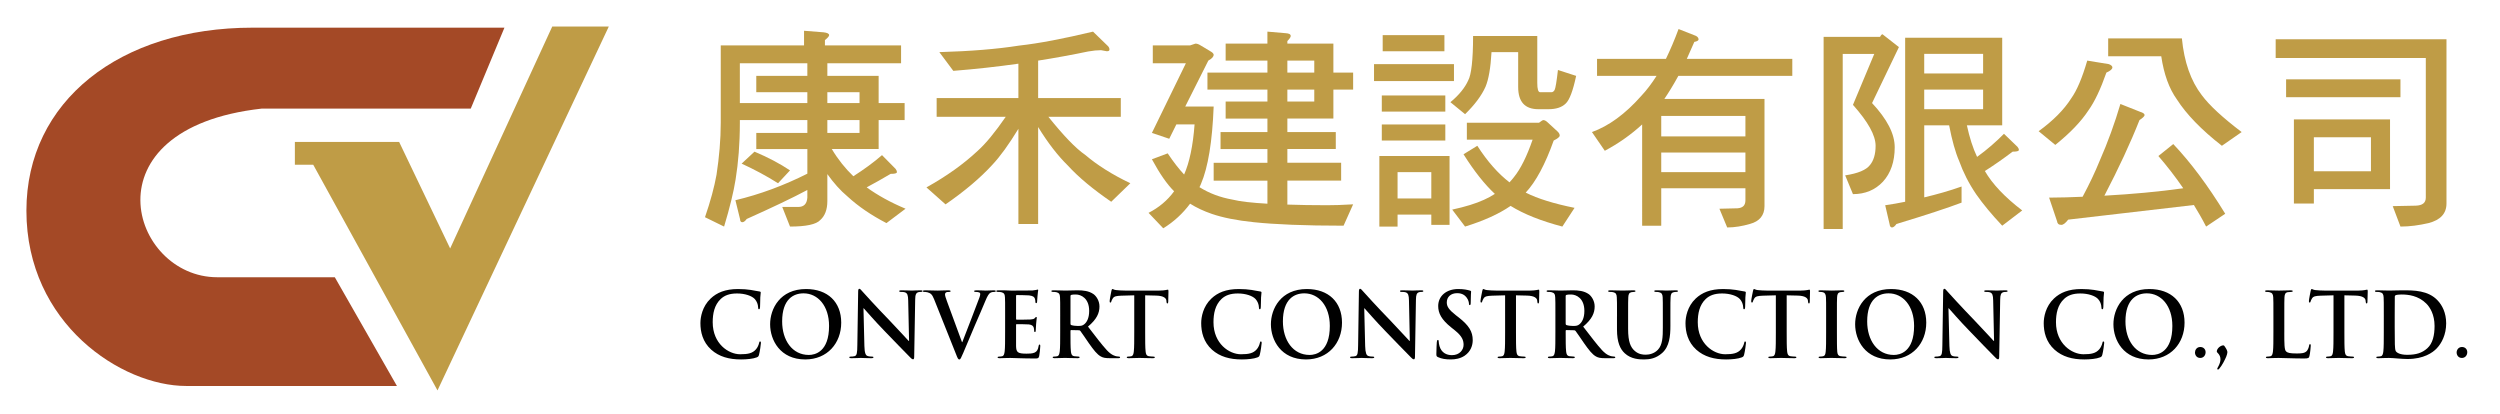 <?xml version="1.0" encoding="utf-8"?>
<!-- Generator: Adobe Illustrator 16.0.0, SVG Export Plug-In . SVG Version: 6.00 Build 0)  -->
<svg version="1.2" baseProfile="tiny" id="圖層_1"
	 xmlns="http://www.w3.org/2000/svg" xmlns:xlink="http://www.w3.org/1999/xlink" x="0px" y="0px" width="248.5px"
	 height="41.167px" viewBox="0 0 248.5 41.167" xml:space="preserve">
<g>
	<g>
		<g>
			<g>
				<path fill="#A44926" d="M46.792,10.797l3.35-8.047c0,0-19.729,0-25.024,0c-13.23,0-22.493,7.331-22.493,18.191
					c0,11.25,9.482,17.425,15.877,17.425h20.953l-6.175-10.808c0,0-5.517,0-11.69,0c-8.6,0-13.232-14.776,4.411-16.761H46.792z"/>
				<polygon fill="#BF9C46" points="29.31,14.106 39.673,14.106 44.745,24.696 54.893,2.639 60.514,2.639 43.487,38.807 
					31.136,16.376 29.31,16.376 				"/>
			</g>
		</g>
		<g>
			<path fill="#BF9C46" d="M81.863,3.211c0.354,0.041,0.553,0.129,0.553,0.282c0,0.109-0.155,0.282-0.418,0.496v0.522h7.569v1.776
				h-7.328v1.253h5.098v2.704h2.583v1.691h-2.583v2.877h-4.658c0.621,1.04,1.349,1.947,2.145,2.707
				c1.081-0.693,2.03-1.386,2.848-2.099l1.345,1.362c0.088,0.109,0.134,0.218,0.134,0.326c0,0.129-0.22,0.173-0.62,0.173
				c-0.794,0.479-1.588,0.91-2.384,1.342c1.083,0.781,2.363,1.495,3.865,2.123l-1.899,1.43c-1.503-0.781-2.782-1.647-3.864-2.642
				c-0.73-0.608-1.392-1.362-2.01-2.229v2.684c0,0.845-0.241,1.471-0.705,1.882c-0.399,0.435-1.415,0.649-3.006,0.649l-0.771-1.949
				h1.588c0.555,0,0.863-0.3,0.906-0.928v-0.76c-1.455,0.781-3.464,1.732-6.027,2.883c-0.155,0.217-0.308,0.323-0.438,0.323
				c-0.135,0-0.223-0.105-0.223-0.302l-0.463-1.885c2.45-0.584,4.834-1.471,7.152-2.639v-2.449h-5.076v-1.6h5.076v-1.277h-6.709
				v0.261c0,2.099-0.156,3.981-0.422,5.628c-0.198,1.251-0.574,2.79-1.146,4.695l-1.899-0.931c0.553-1.6,0.928-3.007,1.147-4.222
				c0.266-1.753,0.42-3.482,0.42-5.17V4.512h8.279V3.059L81.863,3.211z M80.25,6.288h-6.709v3.958h6.709v-1.08h-5.076V7.542h5.076
				V6.288z M78.527,16.937l-1.19,1.277c-1.126-0.713-2.34-1.362-3.62-1.95l1.28-1.189C76.388,15.66,77.559,16.288,78.527,16.937z
				 M82.238,10.246h3.2v-1.08h-3.2V10.246z M82.238,13.214h3.2v-1.277h-3.2V13.214z"/>
			<path fill="#BF9C46" d="M108.16,5.117c-1.658,0.344-3.313,0.649-4.969,0.907V9.75h8.216v1.861h-7.197
				c1.5,1.865,2.714,3.139,3.666,3.788c1.168,0.998,2.668,1.952,4.479,2.815l-1.899,1.841c-1.765-1.212-3.221-2.404-4.325-3.614
				c-0.974-0.954-1.969-2.231-2.94-3.814v9.636h-1.962v-9.459c-0.95,1.559-1.809,2.748-2.606,3.593
				c-1.148,1.254-2.695,2.578-4.637,3.917l-1.897-1.688c1.987-1.104,3.688-2.316,5.098-3.638c0.795-0.713,1.723-1.838,2.782-3.376
				h-6.866V9.75h8.125V6.33c-2.12,0.302-4.282,0.54-6.469,0.713l-1.39-1.862c3.089-0.088,5.74-0.302,7.925-0.649
				c1.987-0.217,4.437-0.693,7.354-1.388l1.477,1.432c0.089,0.085,0.156,0.215,0.156,0.347c0,0.126-0.088,0.17-0.266,0.17
				l-0.574-0.105C109.087,4.988,108.647,5.029,108.16,5.117z"/>
			<path fill="#BF9C46" d="M125.98,4.336V3.144l1.812,0.155c0.331,0.018,0.505,0.106,0.505,0.279c0,0.108-0.11,0.281-0.333,0.499
				v0.259h4.574v2.88h1.963v1.688h-1.963v2.88h-4.574v1.342h4.813v1.688h-4.813v1.365h5.345v1.776h-5.345v2.381
				c1.171,0.041,2.499,0.064,3.954,0.064c0.665,0,1.524-0.023,2.583-0.088l-0.95,2.123c-3.884,0-6.845-0.129-8.919-0.347
				c-1.7-0.173-3.09-0.455-4.172-0.825c-0.816-0.279-1.546-0.625-2.164-1.016c-0.726,0.975-1.612,1.797-2.67,2.446l-1.46-1.535
				c1.019-0.52,1.88-1.233,2.541-2.144c-0.703-0.693-1.435-1.752-2.208-3.182l1.57-0.587c0.593,0.89,1.146,1.583,1.632,2.105
				c0.53-1.192,0.883-2.859,1.04-4.982h-1.811l-0.708,1.427l-1.722-0.582l3.378-6.926h-3.29V4.512h3.709l0.53-0.176
				c0.176,0,0.333,0.064,0.508,0.176l1.082,0.649c0.132,0.085,0.221,0.197,0.221,0.279c0,0.196-0.177,0.39-0.53,0.584l-2.297,4.568
				h2.827c-0.133,3.464-0.553,6.042-1.26,7.686c-0.043,0.129-0.11,0.238-0.152,0.326c0.969,0.608,2.054,1.016,3.268,1.233
				c0.772,0.194,1.942,0.323,3.488,0.411v-2.292h-5.344v-1.776h5.344v-1.365h-4.66v-1.688h4.66v-1.342h-4.153v-1.691h4.153V8.904
				h-5.962V7.216h5.962V6.024h-4.153V4.336H125.98z M127.964,7.216h2.675V6.024h-2.675V7.216z M127.964,10.093h2.675V8.904h-2.675
				V10.093z"/>
			<path fill="#BF9C46" d="M144.525,6.374v1.685h-7.947V6.374H144.525z M144.085,15.507v6.844h-1.813v-1.019h-3.354v1.189h-1.81
				v-7.014H144.085z M143.665,9.488v1.603h-6.314V9.488H143.665z M143.665,12.369v1.6h-6.314v-1.6H143.665z M143.575,3.493v1.6
				h-6.136v-1.6H143.575z M142.272,19.729V17.11h-3.354v2.619H142.272z M152.805,3.579v4.656c0,0.625,0.089,0.931,0.286,0.931h1.128
				c0.109,0,0.219-0.067,0.307-0.218c0.09-0.172,0.2-0.821,0.333-1.993l1.809,0.587c-0.31,1.471-0.662,2.405-1.038,2.749
				c-0.396,0.39-0.972,0.563-1.721,0.563h-0.992c-1.349,0-2.011-0.737-2.011-2.208V5.181h-2.649
				c-0.088,1.559-0.286,2.707-0.595,3.441c-0.397,0.89-1.083,1.8-2.033,2.728l-1.458-1.192c0.884-0.731,1.458-1.471,1.769-2.164
				c0.307-0.561,0.484-2.035,0.484-4.416H152.805z M152.981,12.198c0.223-0.176,0.376-0.261,0.422-0.261
				c0.129,0,0.285,0.085,0.418,0.214l1.015,0.934c0.133,0.129,0.199,0.258,0.199,0.391c0,0.128-0.199,0.299-0.598,0.493
				c-0.84,2.36-1.768,4.092-2.782,5.176c1.193,0.605,2.826,1.104,4.856,1.515l-1.214,1.861c-2.119-0.561-3.818-1.233-5.143-2.055
				c-1.191,0.822-2.716,1.494-4.526,2.055l-1.278-1.686c1.302-0.282,2.361-0.608,3.156-0.975c0.397-0.176,0.75-0.37,1.083-0.587
				c-1.017-0.951-2.054-2.251-3.115-3.94l1.371-0.842c1.014,1.58,2.096,2.792,3.201,3.635c0.153-0.17,0.309-0.347,0.44-0.52
				c0.664-0.822,1.28-2.055,1.854-3.72h-6.534v-1.688H152.981z"/>
			<path fill="#BF9C46" d="M165.592,5.854c0.439-0.91,0.859-1.885,1.257-2.968l1.545,0.608c0.288,0.085,0.443,0.238,0.443,0.411
				c0,0.129-0.155,0.214-0.42,0.258c-0.265,0.608-0.509,1.171-0.749,1.691h10.487v1.688h-11.327
				c-0.486,0.887-0.95,1.645-1.392,2.293h9.955v10.654c0,0.907-0.484,1.515-1.457,1.773c-0.749,0.218-1.501,0.347-2.251,0.347
				l-0.773-1.861l1.81-0.044c0.51-0.044,0.775-0.282,0.775-0.802v-1.189h-8.368v3.723h-1.898V12.369
				c-1.105,1.016-2.341,1.885-3.711,2.619l-1.279-1.861c1.678-0.605,3.312-1.797,4.902-3.593c0.529-0.561,1.039-1.233,1.521-1.991
				h-5.916V5.854H165.592z M173.495,13.561v-2.035h-8.368v2.035H173.495z M173.495,17.11v-1.949h-8.368v1.949H173.495z"/>
			<path fill="#BF9C46" d="M188.752,4.682l-2.67,5.563c1.499,1.603,2.252,3.054,2.252,4.396c0,1.43-0.398,2.577-1.172,3.42
				c-0.772,0.822-1.765,1.236-2.979,1.236l-0.773-1.865c1.279-0.194,2.097-0.54,2.472-1.036c0.354-0.434,0.552-1.063,0.552-1.905
				c0-1.04-0.75-2.381-2.25-4.069l2.118-5.064h-3.136v17.404h-1.899V3.667h5.609c0.088-0.173,0.178-0.261,0.244-0.261L188.752,4.682
				z M199.019,3.751v8.705h-3.512c0.265,1.212,0.598,2.272,1.015,3.139c1.02-0.737,1.901-1.515,2.673-2.296l1.348,1.3
				c0.091,0.108,0.132,0.214,0.132,0.302c0,0.129-0.221,0.173-0.619,0.173c-0.881,0.669-1.81,1.321-2.76,1.926
				c0.75,1.3,1.987,2.598,3.711,3.919l-1.987,1.515c-1.059-1.125-1.92-2.164-2.584-3.118c-0.751-1.104-1.301-2.208-1.697-3.312
				c-0.376-0.863-0.708-2.058-0.996-3.549h-2.474v7.164c1.262-0.302,2.496-0.646,3.71-1.08v1.603c-1.369,0.517-3.53,1.233-6.47,2.12
				c-0.152,0.218-0.307,0.347-0.441,0.347c-0.131,0-0.219-0.108-0.242-0.326l-0.438-1.882c0.658-0.088,1.323-0.217,1.984-0.346
				V3.751H199.019z M197.121,7.304V5.357h-5.854v1.947H197.121z M197.121,10.854v-1.95h-5.854v1.95H197.121z"/>
			<path fill="#BF9C46" d="M209.616,6.374c0.221,0.085,0.355,0.194,0.355,0.323c0,0.173-0.2,0.347-0.596,0.52
				c-0.575,1.644-1.172,2.901-1.791,3.764c-0.725,1.106-1.832,2.257-3.288,3.423l-1.655-1.363c1.435-1.042,2.515-2.123,3.243-3.271
				c0.556-0.778,1.084-2.014,1.589-3.746L209.616,6.374z M212.729,11.115c0.291,0.085,0.443,0.194,0.443,0.323
				c0,0.109-0.176,0.282-0.508,0.5c-0.904,2.293-2.076,4.803-3.488,7.513c2.737-0.152,5.367-0.39,7.839-0.737
				c-0.796-1.168-1.635-2.231-2.472-3.206l1.48-1.189c1.72,1.817,3.443,4.113,5.164,6.929l-1.9,1.274
				c-0.396-0.778-0.815-1.495-1.215-2.144l-12.495,1.454c-0.265,0.346-0.488,0.52-0.685,0.52c-0.265,0-0.396-0.132-0.417-0.347
				l-0.795-2.36c1.145,0,2.249-0.044,3.332-0.088c0.684-1.277,1.235-2.446,1.677-3.529c0.839-1.905,1.523-3.811,2.078-5.692
				L212.729,11.115z M216.88,3.819c0.224,2.334,0.884,4.219,1.967,5.625c0.77,1.042,2.097,2.254,3.973,3.682l-1.964,1.365
				c-2.055-1.603-3.532-3.142-4.463-4.592c-0.792-1.104-1.301-2.534-1.564-4.304h-5.276V3.819H216.88z"/>
			<path fill="#BF9C46" d="M243.18,3.904v16.323c0,0.996-0.596,1.645-1.791,1.95c-0.927,0.214-1.852,0.344-2.783,0.344l-0.769-2.032
				l2.295-0.047c0.661-0.021,0.993-0.282,0.993-0.798V5.766h-14.923V3.904H243.18z M238.605,7.888v1.776h-11.367V7.888H238.605z
				 M237.569,11.869v6.932h-7.571v1.427h-1.984v-8.358H237.569z M235.673,17.022v-3.376h-5.675v3.376H235.673z"/>
		</g>
		<g>
			<path d="M70.696,34.758c-0.849-0.766-1.075-1.768-1.075-2.633c0-0.608,0.184-1.662,1.015-2.449
				c0.622-0.587,1.444-0.946,2.731-0.946c0.539,0,0.857,0.036,1.255,0.088c0.329,0.044,0.607,0.126,0.866,0.153
				c0.093,0.008,0.129,0.053,0.129,0.105c0,0.07-0.026,0.182-0.044,0.49c-0.015,0.3-0.007,0.79-0.025,0.966
				c-0.009,0.135-0.028,0.206-0.104,0.206c-0.069,0-0.088-0.071-0.088-0.197c-0.007-0.276-0.12-0.587-0.334-0.822
				c-0.288-0.308-0.96-0.549-1.757-0.549c-0.751,0-1.245,0.191-1.626,0.549c-0.631,0.599-0.796,1.45-0.796,2.314
				c0,2.125,1.566,3.179,2.726,3.179c0.771,0,1.236-0.091,1.583-0.5c0.147-0.167,0.26-0.431,0.293-0.587
				c0.027-0.147,0.044-0.182,0.115-0.182c0.059,0,0.076,0.062,0.076,0.135c0,0.105-0.105,0.881-0.191,1.189
				c-0.044,0.15-0.078,0.194-0.224,0.255c-0.345,0.144-1.004,0.206-1.558,0.206C72.477,35.729,71.481,35.462,70.696,34.758z"/>
			<path d="M76.55,32.23c0-1.527,0.977-3.5,3.574-3.5c2.155,0,3.493,1.295,3.493,3.341c0,2.043-1.384,3.658-3.581,3.658
				C77.556,35.729,76.55,33.813,76.55,32.23z M82.409,32.4c0-2.002-1.117-3.242-2.535-3.242c-0.997,0-2.128,0.57-2.128,2.795
				c0,1.858,0.994,3.329,2.655,3.329C81.007,35.283,82.409,34.98,82.409,32.4z"/>
			<path d="M85.921,34.394c0.016,0.695,0.129,0.924,0.301,0.986c0.15,0.056,0.314,0.065,0.451,0.065c0.096,0,0.147,0.018,0.147,0.07
				c0,0.073-0.076,0.091-0.198,0.091c-0.561,0-0.909-0.027-1.073-0.027c-0.077,0-0.483,0.027-0.934,0.027
				c-0.114,0-0.192-0.009-0.192-0.091c0-0.053,0.054-0.07,0.138-0.07c0.116,0,0.269-0.009,0.392-0.044
				c0.225-0.07,0.258-0.329,0.266-1.106l0.081-5.288c0-0.176,0.024-0.303,0.113-0.303c0.094,0,0.172,0.115,0.319,0.276
				c0.103,0.118,1.418,1.571,2.682,2.869c0.589,0.605,1.757,1.891,1.901,2.035h0.045l-0.086-4.011
				c-0.011-0.543-0.087-0.714-0.295-0.805c-0.129-0.053-0.336-0.053-0.457-0.053c-0.104,0-0.139-0.026-0.139-0.08
				c0-0.073,0.095-0.079,0.225-0.079c0.449,0,0.865,0.026,1.045,0.026c0.097,0,0.424-0.026,0.852-0.026
				c0.11,0,0.196,0.006,0.196,0.079c0,0.053-0.052,0.08-0.155,0.08c-0.085,0-0.155,0-0.258,0.026
				c-0.244,0.073-0.313,0.258-0.32,0.761l-0.097,5.634c0,0.197-0.034,0.279-0.112,0.279c-0.095,0-0.2-0.1-0.295-0.2
				c-0.544-0.535-1.652-1.703-2.552-2.625c-0.942-0.966-1.903-2.082-2.059-2.249h-0.025L85.921,34.394z"/>
			<path d="M92.843,29.729c-0.198-0.49-0.346-0.587-0.658-0.678c-0.129-0.035-0.267-0.035-0.337-0.035
				c-0.077,0-0.103-0.026-0.103-0.08c0-0.073,0.094-0.079,0.223-0.079c0.462,0,0.953,0.026,1.255,0.026
				c0.218,0,0.633-0.026,1.063-0.026c0.104,0,0.201,0.015,0.201,0.079s-0.053,0.08-0.129,0.08c-0.141,0-0.27,0.009-0.339,0.062
				c-0.06,0.044-0.085,0.109-0.085,0.191c0,0.114,0.076,0.364,0.198,0.687l1.489,4.051h0.033c0.375-0.98,1.498-3.857,1.706-4.448
				c0.042-0.114,0.076-0.247,0.076-0.329c0-0.071-0.034-0.141-0.113-0.167c-0.104-0.038-0.233-0.047-0.345-0.047
				c-0.078,0-0.148-0.009-0.148-0.071c0-0.073,0.08-0.088,0.245-0.088c0.432,0,0.794,0.026,0.907,0.026
				c0.147,0,0.552-0.026,0.813-0.026c0.113,0,0.181,0.015,0.181,0.079s-0.052,0.08-0.138,0.08s-0.267,0-0.424,0.105
				c-0.111,0.085-0.242,0.235-0.476,0.808c-0.339,0.839-0.571,1.321-1.038,2.419c-0.554,1.304-0.96,2.275-1.151,2.725
				c-0.225,0.517-0.276,0.658-0.398,0.658c-0.112,0-0.166-0.123-0.329-0.543L92.843,29.729z"/>
			<path d="M99.91,31.446c0-1.359,0-1.609-0.018-1.894c-0.016-0.302-0.085-0.446-0.372-0.511c-0.072-0.018-0.216-0.026-0.337-0.026
				c-0.094,0-0.147-0.015-0.147-0.08s0.06-0.079,0.189-0.079c0.235,0,0.484,0.006,0.702,0.006c0.225,0.009,0.424,0.021,0.544,0.021
				c0.278,0,2.001,0,2.164-0.012c0.164-0.015,0.301-0.035,0.371-0.053c0.043-0.009,0.095-0.035,0.138-0.035
				c0.045,0,0.053,0.035,0.053,0.079c0,0.064-0.044,0.171-0.069,0.582c-0.009,0.091-0.027,0.484-0.044,0.59
				c-0.008,0.044-0.026,0.097-0.085,0.097c-0.063,0-0.081-0.044-0.081-0.124c0-0.062-0.004-0.214-0.05-0.323
				c-0.062-0.158-0.147-0.267-0.58-0.323c-0.147-0.015-1.055-0.032-1.227-0.032c-0.045,0-0.063,0.026-0.063,0.087v2.258
				c0,0.064,0.01,0.1,0.063,0.1c0.19,0,1.185,0,1.383-0.018c0.207-0.018,0.338-0.044,0.415-0.135c0.059-0.07,0.096-0.117,0.14-0.117
				c0.033,0,0.059,0.023,0.059,0.073c0,0.056-0.034,0.197-0.069,0.652c-0.009,0.179-0.034,0.537-0.034,0.599
				c0,0.071,0,0.17-0.078,0.17c-0.062,0-0.078-0.035-0.078-0.082c-0.007-0.088-0.007-0.203-0.035-0.32
				c-0.042-0.176-0.166-0.311-0.484-0.349c-0.165-0.018-1.021-0.026-1.229-0.026c-0.042,0-0.053,0.038-0.053,0.091v0.705
				c0,0.302-0.007,1.125,0,1.386c0.018,0.614,0.155,0.749,1.039,0.749c0.225,0,0.588,0,0.813-0.109
				c0.226-0.109,0.332-0.293,0.391-0.661c0.016-0.1,0.034-0.132,0.094-0.132c0.069,0,0.069,0.07,0.069,0.161
				c0,0.206-0.069,0.813-0.11,0.989c-0.063,0.232-0.141,0.232-0.469,0.232c-0.65,0-1.126-0.018-1.496-0.026
				c-0.373-0.018-0.64-0.027-0.9-0.027c-0.097,0-0.285,0-0.493,0.009c-0.199,0-0.424,0.018-0.598,0.018
				c-0.113,0-0.173-0.027-0.173-0.091c0-0.041,0.037-0.07,0.139-0.07c0.129,0,0.235-0.018,0.311-0.035
				c0.173-0.039,0.216-0.232,0.251-0.49c0.043-0.373,0.043-1.083,0.043-1.903V31.446z"/>
			<path d="M105.384,31.446c0-1.359,0-1.609-0.018-1.894c-0.017-0.302-0.085-0.446-0.373-0.511
				c-0.069-0.018-0.213-0.026-0.334-0.026c-0.096,0-0.148-0.015-0.148-0.08s0.061-0.079,0.189-0.079
				c0.459,0,1.004,0.026,1.188,0.026c0.292,0,0.95-0.026,1.218-0.026c0.544,0,1.125,0.053,1.591,0.382
				c0.244,0.173,0.589,0.628,0.589,1.224c0,0.661-0.269,1.269-1.142,2.002c0.771,0.998,1.367,1.794,1.877,2.346
				c0.484,0.52,0.839,0.581,0.968,0.608c0.096,0.018,0.174,0.026,0.241,0.026c0.07,0,0.106,0.029,0.106,0.07
				c0,0.073-0.061,0.091-0.166,0.091h-0.821c-0.484,0-0.7-0.044-0.925-0.17c-0.373-0.203-0.7-0.625-1.186-1.31
				c-0.347-0.496-0.743-1.101-0.856-1.236c-0.042-0.053-0.096-0.062-0.156-0.062l-0.753-0.017c-0.044,0-0.069,0.017-0.069,0.073
				v0.124c0,0.828,0,1.539,0.042,1.912c0.026,0.258,0.078,0.452,0.338,0.49c0.129,0.018,0.32,0.035,0.424,0.035
				c0.071,0,0.103,0.029,0.103,0.07c0,0.064-0.061,0.091-0.173,0.091c-0.502,0-1.139-0.027-1.271-0.027
				c-0.165,0-0.709,0.027-1.056,0.027c-0.113,0-0.173-0.027-0.173-0.091c0-0.041,0.036-0.07,0.141-0.07
				c0.126,0,0.232-0.018,0.31-0.035c0.172-0.039,0.216-0.232,0.25-0.49c0.044-0.373,0.044-1.083,0.044-1.903V31.446z
				 M106.405,32.151c0,0.097,0.018,0.135,0.076,0.161c0.184,0.059,0.442,0.088,0.658,0.088c0.348,0,0.459-0.035,0.615-0.153
				c0.26-0.193,0.51-0.608,0.51-1.339c0-1.268-0.813-1.635-1.323-1.635c-0.216,0-0.371,0.009-0.459,0.038
				c-0.059,0.018-0.076,0.05-0.076,0.124V32.151z"/>
			<path d="M112.744,29.355l-1.289,0.036c-0.5,0.021-0.708,0.064-0.837,0.258c-0.09,0.135-0.132,0.241-0.15,0.312
				c-0.016,0.073-0.043,0.111-0.094,0.111c-0.062,0-0.076-0.047-0.076-0.144c0-0.144,0.162-0.957,0.179-1.028
				c0.028-0.117,0.051-0.17,0.105-0.17c0.068,0,0.155,0.088,0.373,0.106c0.25,0.026,0.578,0.047,0.866,0.047h3.424
				c0.277,0,0.47-0.026,0.599-0.047c0.129-0.026,0.198-0.044,0.232-0.044c0.062,0,0.069,0.056,0.069,0.188
				c0,0.191-0.024,0.805-0.024,1.037c-0.008,0.091-0.027,0.144-0.078,0.144c-0.069,0-0.086-0.047-0.096-0.179l-0.007-0.1
				c-0.019-0.232-0.254-0.481-1.021-0.5l-1.089-0.026v3.661c0,0.819,0,1.53,0.043,1.912c0.024,0.249,0.077,0.443,0.335,0.481
				c0.122,0.018,0.311,0.035,0.441,0.035c0.096,0,0.138,0.029,0.138,0.07c0,0.064-0.067,0.091-0.163,0.091
				c-0.571,0-1.115-0.027-1.359-0.027c-0.198,0-0.744,0.027-1.09,0.027c-0.111,0-0.172-0.027-0.172-0.091
				c0-0.041,0.032-0.07,0.138-0.07c0.129,0,0.235-0.018,0.311-0.035c0.173-0.039,0.225-0.232,0.251-0.49
				c0.042-0.373,0.042-1.083,0.042-1.903V29.355z"/>
			<path d="M120.471,34.758c-0.847-0.766-1.072-1.768-1.072-2.633c0-0.608,0.181-1.662,1.012-2.449
				c0.622-0.587,1.444-0.946,2.733-0.946c0.537,0,0.857,0.036,1.255,0.088c0.328,0.044,0.607,0.126,0.865,0.153
				c0.097,0.008,0.129,0.053,0.129,0.105c0,0.07-0.022,0.182-0.044,0.49c-0.016,0.3-0.007,0.79-0.025,0.966
				c-0.007,0.135-0.025,0.206-0.104,0.206c-0.066,0-0.085-0.071-0.085-0.197c-0.008-0.276-0.122-0.587-0.339-0.822
				c-0.287-0.308-0.96-0.549-1.756-0.549c-0.751,0-1.244,0.191-1.625,0.549c-0.629,0.599-0.795,1.45-0.795,2.314
				c0,2.125,1.563,3.179,2.723,3.179c0.771,0,1.238-0.091,1.585-0.5c0.146-0.167,0.259-0.431,0.292-0.587
				c0.027-0.147,0.044-0.182,0.113-0.182c0.061,0,0.079,0.062,0.079,0.135c0,0.105-0.104,0.881-0.192,1.189
				c-0.042,0.15-0.077,0.194-0.224,0.255c-0.346,0.144-1.004,0.206-1.556,0.206C122.254,35.729,121.26,35.462,120.471,34.758z"/>
			<path d="M126.328,32.23c0-1.527,0.979-3.5,3.573-3.5c2.153,0,3.494,1.295,3.494,3.341c0,2.043-1.384,3.658-3.581,3.658
				C127.331,35.729,126.328,33.813,126.328,32.23z M132.184,32.4c0-2.002-1.116-3.242-2.535-3.242c-0.994,0-2.128,0.57-2.128,2.795
				c0,1.858,0.996,3.329,2.657,3.329C130.784,35.283,132.184,34.98,132.184,32.4z"/>
			<path d="M135.697,34.394c0.018,0.695,0.129,0.924,0.303,0.986c0.147,0.056,0.312,0.065,0.451,0.065
				c0.095,0,0.147,0.018,0.147,0.07c0,0.073-0.08,0.091-0.198,0.091c-0.564,0-0.91-0.027-1.073-0.027
				c-0.079,0-0.485,0.027-0.937,0.027c-0.111,0-0.189-0.009-0.189-0.091c0-0.053,0.051-0.07,0.139-0.07
				c0.112,0,0.269-0.009,0.389-0.044c0.226-0.07,0.258-0.329,0.268-1.106l0.078-5.288c0-0.176,0.026-0.303,0.115-0.303
				c0.092,0,0.17,0.115,0.319,0.276c0.1,0.118,1.416,1.571,2.681,2.869c0.587,0.605,1.755,1.891,1.902,2.035h0.043l-0.084-4.011
				c-0.01-0.543-0.087-0.714-0.295-0.805c-0.129-0.053-0.337-0.053-0.459-0.053c-0.103,0-0.137-0.026-0.137-0.08
				c0-0.073,0.092-0.079,0.225-0.079c0.449,0,0.865,0.026,1.045,0.026c0.096,0,0.425-0.026,0.85-0.026
				c0.111,0,0.198,0.006,0.198,0.079c0,0.053-0.052,0.08-0.154,0.08c-0.088,0-0.157,0-0.26,0.026
				c-0.245,0.073-0.313,0.258-0.32,0.761l-0.095,5.634c0,0.197-0.036,0.279-0.113,0.279c-0.095,0-0.2-0.1-0.294-0.2
				c-0.546-0.535-1.654-1.703-2.555-2.625c-0.942-0.966-1.901-2.082-2.058-2.249h-0.024L135.697,34.394z"/>
			<path d="M142.939,35.5c-0.137-0.064-0.165-0.109-0.165-0.305c0-0.494,0.036-1.028,0.043-1.171
				c0.009-0.132,0.036-0.232,0.106-0.232c0.078,0,0.085,0.082,0.085,0.152c0,0.118,0.034,0.306,0.077,0.458
				c0.191,0.661,0.701,0.901,1.237,0.901c0.78,0,1.158-0.546,1.158-1.021c0-0.435-0.128-0.846-0.844-1.427l-0.399-0.32
				c-0.952-0.766-1.28-1.395-1.28-2.117c0-0.983,0.796-1.688,1.999-1.688c0.562,0,0.925,0.088,1.15,0.153
				c0.077,0.018,0.122,0.044,0.122,0.106c0,0.117-0.038,0.373-0.038,1.071c0,0.197-0.024,0.268-0.095,0.268
				c-0.06,0-0.083-0.053-0.083-0.162c0-0.079-0.046-0.355-0.227-0.587c-0.13-0.167-0.381-0.438-0.941-0.438
				c-0.643,0-1.032,0.384-1.032,0.918c0,0.411,0.201,0.723,0.916,1.286l0.244,0.188c1.045,0.813,1.418,1.43,1.418,2.278
				c0,0.517-0.19,1.133-0.813,1.553c-0.434,0.284-0.917,0.364-1.377,0.364C143.7,35.729,143.311,35.668,142.939,35.5z"/>
			<path d="M149.607,29.355l-1.289,0.036c-0.503,0.021-0.71,0.064-0.84,0.258c-0.084,0.135-0.129,0.241-0.146,0.312
				c-0.019,0.073-0.043,0.111-0.095,0.111c-0.059,0-0.077-0.047-0.077-0.144c0-0.144,0.163-0.957,0.181-1.028
				c0.025-0.117,0.053-0.17,0.104-0.17c0.071,0,0.154,0.088,0.37,0.106c0.253,0.026,0.583,0.047,0.867,0.047h3.426
				c0.276,0,0.464-0.026,0.595-0.047c0.132-0.026,0.198-0.044,0.236-0.044c0.061,0,0.067,0.056,0.067,0.188
				c0,0.191-0.025,0.805-0.025,1.037c-0.009,0.091-0.027,0.144-0.08,0.144c-0.066,0-0.085-0.047-0.092-0.179l-0.011-0.1
				c-0.016-0.232-0.249-0.481-1.02-0.5l-1.09-0.026v3.661c0,0.819,0,1.53,0.044,1.912c0.025,0.249,0.078,0.443,0.337,0.481
				c0.119,0.018,0.31,0.035,0.439,0.035c0.097,0,0.141,0.029,0.141,0.07c0,0.064-0.071,0.091-0.164,0.091
				c-0.573,0-1.116-0.027-1.358-0.027c-0.201,0-0.746,0.027-1.094,0.027c-0.11,0-0.17-0.027-0.17-0.091
				c0-0.041,0.034-0.07,0.14-0.07c0.129,0,0.233-0.018,0.308-0.035c0.175-0.039,0.226-0.232,0.252-0.49
				c0.044-0.373,0.044-1.083,0.044-1.903V29.355z"/>
			<path d="M154.607,31.446c0-1.359,0-1.609-0.019-1.894c-0.016-0.302-0.085-0.446-0.371-0.511
				c-0.071-0.018-0.214-0.026-0.336-0.026c-0.095,0-0.146-0.015-0.146-0.08s0.059-0.079,0.188-0.079
				c0.459,0,1.006,0.026,1.188,0.026c0.294,0,0.951-0.026,1.22-0.026c0.543,0,1.125,0.053,1.591,0.382
				c0.241,0.173,0.587,0.628,0.587,1.224c0,0.661-0.269,1.269-1.143,2.002c0.772,0.998,1.367,1.794,1.879,2.346
				c0.483,0.52,0.837,0.581,0.97,0.608c0.094,0.018,0.173,0.026,0.238,0.026c0.071,0,0.105,0.029,0.105,0.07
				c0,0.073-0.06,0.091-0.164,0.091h-0.822c-0.484,0-0.701-0.044-0.927-0.17c-0.369-0.203-0.7-0.625-1.183-1.31
				c-0.345-0.496-0.744-1.101-0.857-1.236c-0.042-0.053-0.096-0.062-0.157-0.062l-0.751-0.017c-0.042,0-0.069,0.017-0.069,0.073
				v0.124c0,0.828,0,1.539,0.044,1.912c0.025,0.258,0.078,0.452,0.337,0.49c0.128,0.018,0.32,0.035,0.423,0.035
				c0.071,0,0.104,0.029,0.104,0.07c0,0.064-0.062,0.091-0.173,0.091c-0.503,0-1.142-0.027-1.271-0.027
				c-0.165,0-0.711,0.027-1.056,0.027c-0.115,0-0.175-0.027-0.175-0.091c0-0.041,0.037-0.07,0.141-0.07
				c0.129,0,0.232-0.018,0.308-0.035c0.175-0.039,0.215-0.232,0.254-0.49c0.042-0.373,0.042-1.083,0.042-1.903V31.446z
				 M155.627,32.151c0,0.097,0.019,0.135,0.079,0.161c0.182,0.059,0.441,0.088,0.657,0.088c0.348,0,0.458-0.035,0.615-0.153
				c0.258-0.193,0.509-0.608,0.509-1.339c0-1.268-0.813-1.635-1.322-1.635c-0.218,0-0.374,0.009-0.459,0.038
				c-0.06,0.018-0.079,0.05-0.079,0.124V32.151z"/>
			<path d="M160.731,31.446c0-1.359,0-1.609-0.021-1.894c-0.017-0.302-0.084-0.446-0.37-0.511c-0.069-0.018-0.216-0.026-0.339-0.026
				c-0.094,0-0.146-0.015-0.146-0.08s0.06-0.079,0.189-0.079c0.459,0,1.005,0.026,1.263,0.026c0.21,0,0.755-0.026,1.064-0.026
				c0.132,0,0.192,0.015,0.192,0.079s-0.054,0.08-0.142,0.08c-0.094,0-0.146,0.009-0.246,0.026
				c-0.235,0.047-0.307,0.197-0.323,0.511c-0.017,0.285-0.017,0.535-0.017,1.894v1.248c0,1.298,0.25,1.841,0.674,2.199
				c0.39,0.332,0.788,0.363,1.082,0.363c0.379,0,0.849-0.123,1.195-0.481c0.476-0.493,0.5-1.295,0.5-2.214v-1.115
				c0-1.359,0-1.609-0.016-1.894c-0.018-0.302-0.088-0.446-0.373-0.511c-0.069-0.018-0.217-0.026-0.314-0.026
				c-0.092,0-0.144-0.015-0.144-0.08s0.061-0.079,0.181-0.079c0.441,0,0.988,0.026,0.995,0.026c0.103,0,0.649-0.026,0.986-0.026
				c0.119,0,0.183,0.015,0.183,0.079s-0.053,0.08-0.155,0.08c-0.097,0-0.148,0.009-0.252,0.026
				c-0.233,0.047-0.304,0.197-0.319,0.511c-0.02,0.285-0.02,0.535-0.02,1.894V32.4c0,0.992-0.094,2.043-0.821,2.689
				c-0.614,0.543-1.236,0.64-1.799,0.64c-0.458,0-1.291-0.026-1.922-0.617c-0.442-0.411-0.768-1.068-0.768-2.363V31.446z"/>
			<path d="M168.611,34.758c-0.847-0.766-1.073-1.768-1.073-2.633c0-0.608,0.182-1.662,1.012-2.449
				c0.627-0.587,1.446-0.946,2.736-0.946c0.534,0,0.856,0.036,1.252,0.088c0.331,0.044,0.606,0.126,0.866,0.153
				c0.095,0.008,0.13,0.053,0.13,0.105c0,0.07-0.025,0.182-0.043,0.49c-0.018,0.3-0.009,0.79-0.025,0.966
				c-0.009,0.135-0.026,0.206-0.104,0.206c-0.071,0-0.088-0.071-0.088-0.197c-0.01-0.276-0.119-0.587-0.337-0.822
				c-0.286-0.308-0.96-0.549-1.758-0.549c-0.751,0-1.245,0.191-1.628,0.549c-0.629,0.599-0.792,1.45-0.792,2.314
				c0,2.125,1.564,3.179,2.723,3.179c0.771,0,1.237-0.091,1.586-0.5c0.146-0.167,0.26-0.431,0.294-0.587
				c0.024-0.147,0.042-0.182,0.111-0.182c0.061,0,0.079,0.062,0.079,0.135c0,0.105-0.106,0.881-0.19,1.189
				c-0.044,0.15-0.079,0.194-0.227,0.255c-0.345,0.144-1.003,0.206-1.558,0.206C170.396,35.729,169.398,35.462,168.611,34.758z"/>
			<path d="M176.519,29.355l-1.289,0.036c-0.503,0.021-0.709,0.064-0.842,0.258c-0.084,0.135-0.128,0.241-0.146,0.312
				c-0.019,0.073-0.042,0.111-0.092,0.111c-0.063,0-0.081-0.047-0.081-0.144c0-0.144,0.164-0.957,0.184-1.028
				c0.023-0.117,0.051-0.17,0.103-0.17c0.07,0,0.155,0.088,0.371,0.106c0.251,0.026,0.582,0.047,0.866,0.047h3.426
				c0.276,0,0.466-0.026,0.597-0.047c0.131-0.026,0.197-0.044,0.233-0.044c0.062,0,0.068,0.056,0.068,0.188
				c0,0.191-0.025,0.805-0.025,1.037c-0.008,0.091-0.025,0.144-0.079,0.144c-0.066,0-0.086-0.047-0.093-0.179l-0.011-0.1
				c-0.016-0.232-0.249-0.481-1.019-0.5l-1.093-0.026v3.661c0,0.819,0,1.53,0.045,1.912c0.027,0.249,0.079,0.443,0.338,0.481
				c0.118,0.018,0.313,0.035,0.441,0.035c0.096,0,0.139,0.029,0.139,0.07c0,0.064-0.071,0.091-0.165,0.091
				c-0.572,0-1.117-0.027-1.358-0.027c-0.197,0-0.744,0.027-1.09,0.027c-0.113,0-0.174-0.027-0.174-0.091
				c0-0.041,0.035-0.07,0.14-0.07c0.129,0,0.233-0.018,0.312-0.035c0.173-0.039,0.225-0.232,0.25-0.49
				c0.044-0.373,0.044-1.083,0.044-1.903V29.355z"/>
			<path d="M181.517,31.446c0-1.359,0-1.609-0.017-1.894c-0.018-0.302-0.105-0.455-0.294-0.502
				c-0.096-0.026-0.208-0.035-0.313-0.035c-0.086,0-0.138-0.015-0.138-0.088c0-0.056,0.069-0.07,0.209-0.07
				c0.327,0,0.871,0.026,1.124,0.026c0.215,0,0.727-0.026,1.056-0.026c0.113,0,0.18,0.015,0.18,0.07
				c0,0.073-0.051,0.088-0.137,0.088c-0.089,0-0.156,0.009-0.26,0.026c-0.234,0.047-0.303,0.197-0.32,0.511
				c-0.018,0.285-0.018,0.535-0.018,1.894v1.57c0,0.867,0,1.571,0.035,1.953c0.026,0.244,0.086,0.402,0.345,0.44
				c0.121,0.018,0.313,0.035,0.441,0.035c0.093,0,0.138,0.029,0.138,0.07c0,0.064-0.068,0.091-0.162,0.091
				c-0.571,0-1.118-0.027-1.35-0.027c-0.201,0-0.745,0.027-1.09,0.027c-0.115,0-0.176-0.027-0.176-0.091
				c0-0.041,0.036-0.07,0.139-0.07c0.132,0,0.234-0.018,0.313-0.035c0.172-0.039,0.223-0.185,0.251-0.449
				c0.043-0.373,0.043-1.077,0.043-1.944V31.446z"/>
			<path d="M184.401,32.23c0-1.527,0.979-3.5,3.572-3.5c2.156,0,3.497,1.295,3.497,3.341c0,2.043-1.383,3.658-3.582,3.658
				C185.406,35.729,184.401,33.813,184.401,32.23z M190.261,32.4c0-2.002-1.117-3.242-2.538-3.242c-0.994,0-2.125,0.57-2.125,2.795
				c0,1.858,0.993,3.329,2.652,3.329C188.857,35.283,190.261,34.98,190.261,32.4z"/>
			<path d="M193.771,34.394c0.019,0.695,0.13,0.924,0.302,0.986c0.151,0.056,0.314,0.065,0.45,0.065c0.098,0,0.146,0.018,0.146,0.07
				c0,0.073-0.074,0.091-0.197,0.091c-0.563,0-0.907-0.027-1.072-0.027c-0.079,0-0.485,0.027-0.933,0.027
				c-0.114,0-0.192-0.009-0.192-0.091c0-0.053,0.053-0.07,0.138-0.07c0.112,0,0.271-0.009,0.391-0.044
				c0.225-0.07,0.26-0.329,0.267-1.106l0.08-5.288c0-0.176,0.024-0.303,0.112-0.303c0.096,0,0.174,0.115,0.317,0.276
				c0.105,0.118,1.421,1.571,2.683,2.869c0.591,0.605,1.757,1.891,1.903,2.035h0.044l-0.088-4.011
				c-0.008-0.543-0.085-0.714-0.291-0.805c-0.132-0.053-0.339-0.053-0.461-0.053c-0.102,0-0.138-0.026-0.138-0.08
				c0-0.073,0.097-0.079,0.225-0.079c0.449,0,0.867,0.026,1.048,0.026c0.096,0,0.425-0.026,0.848-0.026c0.111,0,0.2,0.006,0.2,0.079
				c0,0.053-0.053,0.08-0.155,0.08c-0.089,0-0.156,0-0.262,0.026c-0.242,0.073-0.311,0.258-0.318,0.761l-0.097,5.634
				c0,0.197-0.034,0.279-0.113,0.279c-0.095,0-0.198-0.1-0.292-0.2c-0.547-0.535-1.654-1.703-2.551-2.625
				c-0.945-0.966-1.907-2.082-2.06-2.249h-0.028L193.771,34.394z"/>
			<path d="M204.221,34.758c-0.85-0.766-1.075-1.768-1.075-2.633c0-0.608,0.183-1.662,1.013-2.449
				c0.622-0.587,1.445-0.946,2.734-0.946c0.537,0,0.857,0.036,1.253,0.088c0.329,0.044,0.605,0.126,0.863,0.153
				c0.1,0.008,0.132,0.053,0.132,0.105c0,0.07-0.026,0.182-0.044,0.49c-0.017,0.3-0.008,0.79-0.026,0.966
				c-0.009,0.135-0.023,0.206-0.103,0.206c-0.067,0-0.089-0.071-0.089-0.197c-0.005-0.276-0.116-0.587-0.335-0.822
				c-0.283-0.308-0.959-0.549-1.758-0.549c-0.751,0-1.244,0.191-1.623,0.549c-0.634,0.599-0.799,1.45-0.799,2.314
				c0,2.125,1.568,3.179,2.728,3.179c0.77,0,1.235-0.091,1.582-0.5c0.146-0.167,0.259-0.431,0.294-0.587
				c0.026-0.147,0.041-0.182,0.112-0.182c0.061,0,0.078,0.062,0.078,0.135c0,0.105-0.102,0.881-0.19,1.189
				c-0.044,0.15-0.076,0.194-0.223,0.255c-0.347,0.144-1.007,0.206-1.56,0.206C206.002,35.729,205.007,35.462,204.221,34.758z"/>
			<path d="M210.074,32.23c0-1.527,0.979-3.5,3.573-3.5c2.155,0,3.497,1.295,3.497,3.341c0,2.043-1.387,3.658-3.582,3.658
				C211.076,35.729,210.074,33.813,210.074,32.23z M215.932,32.4c0-2.002-1.115-3.242-2.534-3.242c-0.995,0-2.128,0.57-2.128,2.795
				c0,1.858,0.992,3.329,2.654,3.329C214.528,35.283,215.932,34.98,215.932,32.4z"/>
			<path d="M218.181,35.034c0-0.223,0.158-0.543,0.528-0.543c0.293,0,0.528,0.202,0.528,0.517c0,0.311-0.208,0.572-0.534,0.572
				C218.339,35.58,218.181,35.283,218.181,35.034z"/>
			<path d="M220.996,34.329c0.076,0,0.106,0.044,0.218,0.223c0.146,0.223,0.188,0.367,0.188,0.464c0,0.088-0.05,0.288-0.112,0.429
				c-0.111,0.27-0.387,0.839-0.681,1.186c-0.064,0.056-0.097,0.108-0.146,0.108c-0.026,0-0.07-0.044-0.07-0.088
				s0.05-0.109,0.07-0.153c0.18-0.32,0.25-0.573,0.25-0.778c0-0.508-0.364-0.649-0.364-0.775
				C220.348,34.631,220.737,34.329,220.996,34.329z"/>
			<path d="M227.059,33.017c0,1.143,0,1.759,0.18,1.917c0.149,0.138,0.372,0.2,1.048,0.2c0.458,0,0.795-0.012,1.013-0.25
				c0.104-0.12,0.206-0.367,0.223-0.537c0.009-0.079,0.027-0.135,0.098-0.135c0.059,0,0.067,0.047,0.067,0.153
				c0,0.1-0.062,0.769-0.129,1.027c-0.053,0.197-0.097,0.241-0.547,0.241c-0.622,0-1.07-0.018-1.458-0.026
				c-0.391-0.018-0.702-0.027-1.058-0.027c-0.097,0-0.284,0-0.493,0.009c-0.199,0-0.426,0.018-0.6,0.018
				c-0.111,0-0.17-0.027-0.17-0.091c0-0.041,0.032-0.07,0.138-0.07c0.13,0,0.235-0.018,0.312-0.035
				c0.171-0.039,0.218-0.232,0.25-0.49c0.044-0.373,0.044-1.083,0.044-1.903v-1.57c0-1.359,0-1.609-0.018-1.894
				c-0.018-0.302-0.088-0.446-0.373-0.511c-0.067-0.018-0.173-0.026-0.284-0.026c-0.095,0-0.147-0.015-0.147-0.08
				s0.062-0.079,0.191-0.079c0.404,0,0.951,0.026,1.186,0.026c0.206,0,0.837-0.026,1.175-0.026c0.123,0,0.185,0.015,0.185,0.079
				s-0.053,0.08-0.158,0.08c-0.094,0-0.235,0.009-0.338,0.026c-0.231,0.047-0.303,0.197-0.32,0.511
				c-0.015,0.285-0.015,0.535-0.015,1.894V33.017z"/>
			<path d="M231.95,29.355l-1.289,0.036c-0.502,0.021-0.71,0.064-0.839,0.258c-0.083,0.135-0.13,0.241-0.147,0.312
				c-0.018,0.073-0.041,0.111-0.094,0.111c-0.06,0-0.076-0.047-0.076-0.144c0-0.144,0.161-0.957,0.179-1.028
				c0.026-0.117,0.056-0.17,0.103-0.17c0.07,0,0.158,0.088,0.373,0.106c0.253,0.026,0.581,0.047,0.869,0.047h3.424
				c0.275,0,0.466-0.026,0.595-0.047c0.133-0.026,0.2-0.044,0.235-0.044c0.063,0,0.071,0.056,0.071,0.188
				c0,0.191-0.03,0.805-0.03,1.037c-0.006,0.091-0.023,0.144-0.076,0.144c-0.067,0-0.085-0.047-0.097-0.179l-0.009-0.1
				c-0.015-0.232-0.249-0.481-1.02-0.5l-1.089-0.026v3.661c0,0.819,0,1.53,0.041,1.912c0.027,0.249,0.08,0.443,0.338,0.481
				c0.12,0.018,0.311,0.035,0.443,0.035c0.095,0,0.138,0.029,0.138,0.07c0,0.064-0.07,0.091-0.167,0.091
				c-0.569,0-1.116-0.027-1.356-0.027c-0.199,0-0.746,0.027-1.09,0.027c-0.114,0-0.173-0.027-0.173-0.091
				c0-0.041,0.035-0.07,0.139-0.07c0.128,0,0.234-0.018,0.311-0.035c0.174-0.039,0.224-0.232,0.25-0.49
				c0.044-0.373,0.044-1.083,0.044-1.903V29.355z"/>
			<path d="M236.95,31.446c0-1.359,0-1.609-0.018-1.894c-0.018-0.302-0.088-0.446-0.373-0.511c-0.067-0.018-0.215-0.026-0.338-0.026
				c-0.094,0-0.147-0.015-0.147-0.08s0.06-0.079,0.191-0.079c0.458,0,1.004,0.026,1.245,0.026c0.27,0,0.813-0.026,1.333-0.026
				c1.083,0,2.528,0,3.467,1.016c0.435,0.464,0.84,1.207,0.84,2.27c0,1.124-0.455,1.984-0.942,2.489
				c-0.394,0.42-1.295,1.054-2.895,1.054c-0.314,0-0.666-0.027-0.995-0.053c-0.332-0.026-0.635-0.053-0.852-0.053
				c-0.094,0-0.285,0-0.493,0.009c-0.197,0-0.423,0.018-0.597,0.018c-0.111,0-0.17-0.027-0.17-0.091c0-0.041,0.033-0.07,0.138-0.07
				c0.13,0,0.232-0.018,0.312-0.035c0.171-0.039,0.218-0.232,0.25-0.49c0.044-0.373,0.044-1.083,0.044-1.903V31.446z
				 M238.033,32.427c0,0.945,0.009,1.635,0.015,1.805c0.009,0.224,0.026,0.579,0.097,0.678c0.112,0.167,0.449,0.358,1.131,0.358
				c0.887,0,1.474-0.179,1.994-0.646c0.548-0.487,0.725-1.304,0.725-2.222c0-1.137-0.458-1.868-0.831-2.234
				c-0.796-0.784-1.782-0.893-2.454-0.893c-0.177,0-0.496,0.026-0.564,0.064c-0.079,0.035-0.103,0.079-0.103,0.179
				c-0.009,0.302-0.009,1.08-0.009,1.785V32.427z"/>
			<path d="M244.189,35.034c0-0.223,0.159-0.543,0.531-0.543c0.294,0,0.526,0.202,0.526,0.517c0,0.311-0.209,0.572-0.537,0.572
				C244.349,35.58,244.189,35.283,244.189,35.034z"/>
		</g>
	</g>
</g>
<g>
</g>
<g>
</g>
<g>
</g>
<g>
</g>
<g>
</g>
</svg>
